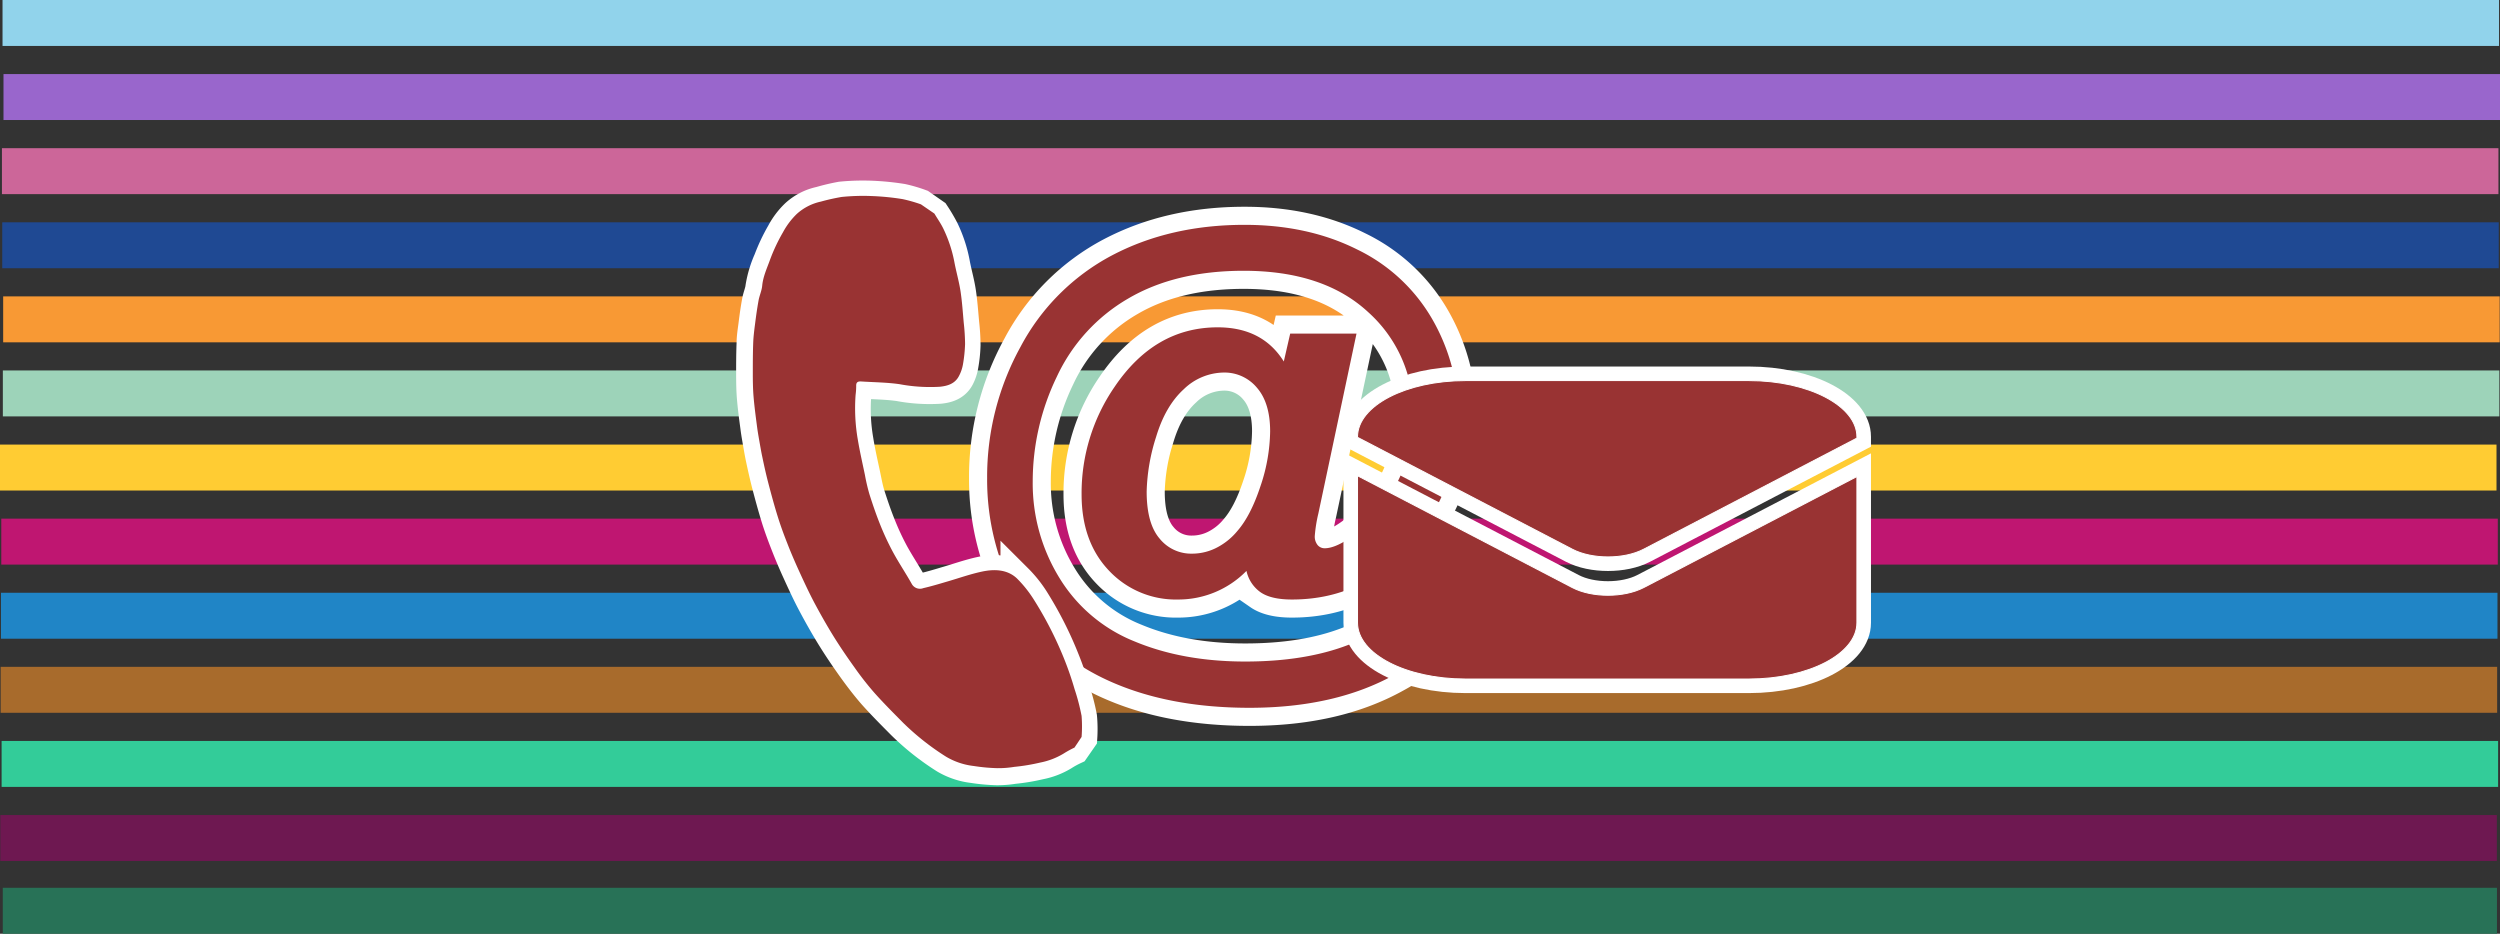 <svg xmlns="http://www.w3.org/2000/svg" viewBox="0 0 622 232.32"><rect x="0" y="0" width="622" height="232.32" fill="#333333" stroke="none"/><defs><style>.cls-1{fill:#3c9;}.cls-2{fill:#bf1671;}.cls-3{fill:#91d3eb;}.cls-4{fill:#f89934;}.cls-5{fill:#2085c6;}.cls-6{fill:#1f4993;}.cls-7{fill:#a86b2c;}.cls-8{fill:#9dd3b9;}.cls-9{fill:#6e1851;}.cls-10{fill:#c69;}.cls-11{fill:#96c;}.cls-12{fill:#fc3;}.cls-13{fill:#287257;}.cls-14,.cls-16,.cls-17{fill:#fff;}.cls-14,.cls-16,.cls-17,.cls-18{stroke:#fff;stroke-miterlimit:10;}.cls-14{stroke-width:9px;}.cls-15,.cls-18{fill:#933;}.cls-16{stroke-width:8px;}.cls-17{stroke-width:7px;}.cls-18{stroke-width:0.25px;}</style></defs><g id="Layer_2" data-name="Layer 2"><g id="Layer_1-2" data-name="Layer 1"><rect class="cls-1" x="0.4" y="184.35" width="621.13" height="11.43"></rect><rect class="cls-2" x="0.32" y="129.04" width="621.13" height="11.43"></rect><rect class="cls-3" x="0.63" width="621.13" height="11.43"></rect><rect class="cls-4" x="0.79" y="73.74" width="621.13" height="11.43"></rect><rect class="cls-5" x="0.24" y="147.48" width="621.13" height="11.43"></rect><rect class="cls-6" x="0.55" y="55.3" width="621.13" height="11.43" transform="translate(622.24 122.04) rotate(180)"></rect><rect class="cls-7" x="0.16" y="165.91" width="621.13" height="11.43"></rect><rect class="cls-8" x="0.71" y="92.17" width="621.13" height="11.43"></rect><rect class="cls-9" x="0.08" y="202.78" width="621.13" height="11.43"></rect><rect class="cls-10" x="0.48" y="36.87" width="621.13" height="11.43"></rect><rect class="cls-11" x="0.87" y="18.43" width="621.13" height="11.43"></rect><rect class="cls-12" y="110.61" width="621.13" height="11.43"></rect><rect class="cls-13" x="0.69" y="220.88" width="620.55" height="11.43"></rect><path class="cls-13" d="M96,190.19h0Z"></path><path class="cls-14" d="M352.85,148h13.31A45.22,45.22,0,0,1,347,167.85q-14.81,8.25-36.12,8.25-20.62,0-35.63-7t-22.31-20.56A61.55,61.55,0,0,1,245.6,119a67,67,0,0,1,8.31-32.71,54.64,54.64,0,0,1,22.75-22.75q14.44-7.6,33-7.6,15.75,0,28,6.13a43.25,43.25,0,0,1,18.72,17.4,48.73,48.73,0,0,1,6.47,24.66A46.37,46.37,0,0,1,353,132.91q-12.32,16.26-31.57,16.25c-3.45,0-6.06-.6-7.81-1.81a8.79,8.79,0,0,1-3.5-5.31,23.73,23.73,0,0,1-17,7.12A22.84,22.84,0,0,1,275.94,142q-6.84-7.17-6.84-19a46.64,46.64,0,0,1,8.25-26.81q10-14.75,25.62-14.75,11.13,0,16.44,8.5L321,83h16.5L328,127.79a35.66,35.66,0,0,0-.88,5.5,3.34,3.34,0,0,0,.72,2.34,2.26,2.26,0,0,0,1.72.78q3,0,7.75-3.62A34.6,34.6,0,0,0,347.66,120a37.06,37.06,0,0,0,3.94-16.57,33.65,33.65,0,0,0-11.13-25.71q-11.12-10.35-31.06-10.35-16.94,0-28.72,6.91a43.84,43.84,0,0,0-17.75,19.44,60,60,0,0,0-6,26.09,44.87,44.87,0,0,0,6.66,24,38.7,38.7,0,0,0,18.69,15.78q12,5,27.53,5,14.94,0,25.69-4.16A39.88,39.88,0,0,0,352.85,148Zm-67.56-25.68q0,7.93,3.22,11.68a10.08,10.08,0,0,0,8,3.75,13.42,13.42,0,0,0,6.69-1.75,16.32,16.32,0,0,0,4.69-3.93q3.31-3.81,5.72-11.13a43.8,43.8,0,0,0,2.4-13.62q0-7.07-3.28-10.85a10.47,10.47,0,0,0-8.28-3.78,14.52,14.52,0,0,0-9.94,4.16q-4.56,4.16-6.87,11.84A48.13,48.13,0,0,0,285.29,122.29Z"></path><path class="cls-15" d="M352.85,148h13.31A45.22,45.22,0,0,1,347,167.85q-14.81,8.25-36.12,8.25-20.62,0-35.63-7t-22.31-20.56A61.55,61.55,0,0,1,245.6,119a67,67,0,0,1,8.31-32.71,54.64,54.64,0,0,1,22.75-22.75q14.44-7.6,33-7.6,15.75,0,28,6.13a43.25,43.25,0,0,1,18.72,17.4,48.73,48.73,0,0,1,6.47,24.66A46.37,46.37,0,0,1,353,132.91q-12.32,16.26-31.57,16.25c-3.45,0-6.06-.6-7.81-1.81a8.79,8.79,0,0,1-3.5-5.31,23.73,23.73,0,0,1-17,7.12A22.84,22.84,0,0,1,275.94,142q-6.84-7.17-6.84-19a46.64,46.64,0,0,1,8.25-26.81q10-14.75,25.62-14.75,11.13,0,16.44,8.5L321,83h16.5L328,127.79a35.66,35.66,0,0,0-.88,5.5,3.34,3.34,0,0,0,.72,2.34,2.26,2.26,0,0,0,1.72.78q3,0,7.75-3.62A34.6,34.6,0,0,0,347.66,120a37.06,37.06,0,0,0,3.94-16.57,33.65,33.65,0,0,0-11.13-25.71q-11.12-10.35-31.06-10.35-16.94,0-28.72,6.91a43.84,43.84,0,0,0-17.75,19.44,60,60,0,0,0-6,26.09,44.87,44.87,0,0,0,6.66,24,38.7,38.7,0,0,0,18.69,15.78q12,5,27.53,5,14.94,0,25.69-4.16A39.88,39.88,0,0,0,352.85,148Zm-67.56-25.68q0,7.93,3.22,11.68a10.08,10.08,0,0,0,8,3.75,13.42,13.42,0,0,0,6.69-1.75,16.32,16.32,0,0,0,4.69-3.93q3.31-3.81,5.72-11.13a43.8,43.8,0,0,0,2.4-13.62q0-7.07-3.28-10.85a10.47,10.47,0,0,0-8.28-3.78,14.52,14.52,0,0,0-9.94,4.16q-4.56,4.16-6.87,11.84A48.13,48.13,0,0,0,285.29,122.29Z"></path><g id="fu5LqE.tif"><path class="cls-16" d="M232.33,53.38a41.66,41.66,0,0,1,2.3,3.91,33,33,0,0,1,2.65,8c.44,2.45,1.15,4.84,1.53,7.3s.58,5.25.82,7.88a50.91,50.91,0,0,1,.33,5.37,34.34,34.34,0,0,1-.54,5.14,9.67,9.67,0,0,1-.95,2.85c-1,1.9-2.82,2.44-4.69,2.63a41.15,41.15,0,0,1-10.1-.64c-3.19-.45-6.46-.46-9.69-.67-.85-.06-1.11.37-1.07,1.19a17.91,17.91,0,0,1-.16,2.18,45.58,45.58,0,0,0,.56,11.08c.48,3,1.15,5.87,1.77,8.8.33,1.59.62,3.21,1.1,4.75.82,2.57,1.69,5.12,2.69,7.6a67,67,0,0,0,3.16,6.82c1.46,2.69,3.17,5.23,4.67,7.9a2.34,2.34,0,0,0,2.89,1.11c1.91-.44,3.8-1,5.69-1.57,3-.86,5.92-1.92,8.94-2.56s6.27-.58,8.69,1.72a30,30,0,0,1,4,4.94,91.06,91.06,0,0,1,7.71,15.15,73.32,73.32,0,0,1,2.56,7.44,50.1,50.1,0,0,1,1.75,6.68,32.66,32.66,0,0,1,.06,5.24l-1.83,2.63a23.52,23.52,0,0,0-2.74,1.51,17.58,17.58,0,0,1-5.81,2.21,48.33,48.33,0,0,1-6.44,1.07,25.57,25.57,0,0,1-4.17.33,47.92,47.92,0,0,1-5.89-.54,17.58,17.58,0,0,1-6.89-2.31,63.12,63.12,0,0,1-10.68-8.45c-2.44-2.46-4.89-4.91-7.19-7.49-1.74-2-3.32-4.07-4.86-6.2-1.82-2.54-3.59-5.13-5.24-7.79s-3.3-5.56-4.81-8.41c-1.34-2.51-2.54-5.11-3.72-7.7q-1.61-3.5-3-7.06c-.86-2.19-1.68-4.4-2.38-6.65-.87-2.83-1.65-5.69-2.39-8.55-.54-2.09-1-4.2-1.45-6.3-.21-1-.39-2-.56-3-.26-1.51-.54-3-.74-4.55-.33-2.45-.66-4.91-.87-7.38-.16-1.89-.18-3.81-.19-5.72,0-2.6,0-5.2.11-7.81,0-1.54.26-3.08.46-4.62.25-2,.51-3.91.87-5.84.22-1.23.77-2.42.89-3.64a27.05,27.05,0,0,1,2-6.61,44.7,44.7,0,0,1,3.18-6.71,18.09,18.09,0,0,1,3.43-4.55,12.84,12.84,0,0,1,6-3.08,51.33,51.33,0,0,1,5.19-1.23,56.07,56.07,0,0,1,7.55-.22,64.51,64.51,0,0,1,7.61.76A35.14,35.14,0,0,1,229,51.06Z"></path></g><g id="fu5LqE.tif-2" data-name="fu5LqE.tif"><path class="cls-15" d="M232.48,53.14c.77,1.3,1.66,2.54,2.3,3.91a33.46,33.46,0,0,1,2.64,8c.45,2.45,1.15,4.84,1.54,7.29.4,2.61.58,5.26.81,7.89a50.59,50.59,0,0,1,.34,5.37,35.57,35.57,0,0,1-.54,5.13,9.75,9.75,0,0,1-1,2.86c-1,1.9-2.82,2.43-4.69,2.63a41.18,41.18,0,0,1-10.1-.64c-3.18-.45-6.45-.47-9.69-.68-.85,0-1.1.37-1.07,1.2a17.58,17.58,0,0,1-.15,2.17,45.66,45.66,0,0,0,.55,11.09c.49,2.95,1.16,5.87,1.77,8.79a47,47,0,0,0,1.11,4.76c.81,2.56,1.68,5.11,2.68,7.6a66.87,66.87,0,0,0,3.17,6.81c1.45,2.69,3.17,5.24,4.67,7.91a2.32,2.32,0,0,0,2.89,1.1c1.91-.44,3.79-1,5.68-1.56,3-.86,5.93-1.92,8.94-2.56s6.28-.58,8.69,1.71a29.63,29.63,0,0,1,4,4.95A91.09,91.09,0,0,1,264.79,164a78.59,78.59,0,0,1,2.56,7.44,52.9,52.9,0,0,1,1.75,6.68,33.75,33.75,0,0,1,0,5.23L267.33,186a25.88,25.88,0,0,0-2.74,1.51,17.77,17.77,0,0,1-5.81,2.22,48.21,48.21,0,0,1-6.45,1.07,24.41,24.41,0,0,1-4.17.32,44.62,44.62,0,0,1-5.89-.54,17.38,17.38,0,0,1-6.88-2.31,63.53,63.53,0,0,1-10.69-8.44c-2.43-2.46-4.89-4.91-7.19-7.5a74.65,74.65,0,0,1-4.85-6.19c-1.82-2.54-3.6-5.13-5.25-7.79s-3.29-5.56-4.81-8.41c-1.33-2.52-2.53-5.11-3.72-7.71-1.06-2.32-2.08-4.67-3-7.05-.87-2.19-1.68-4.41-2.38-6.66-.88-2.82-1.65-5.68-2.4-8.55-.54-2.08-1-4.19-1.44-6.3-.22-1-.39-2-.57-3-.26-1.51-.54-3-.74-4.54-.32-2.45-.65-4.91-.86-7.38-.16-1.89-.19-3.81-.19-5.72,0-2.6,0-5.21.1-7.81.06-1.54.26-3.09.46-4.63.25-2,.52-3.9.87-5.84.22-1.22.78-2.41.9-3.63.22-2.35,1.23-4.46,2-6.62a44.08,44.08,0,0,1,3.17-6.7,18.63,18.63,0,0,1,3.43-4.56,13,13,0,0,1,6-3.08A51.08,51.08,0,0,1,209.41,49a53.05,53.05,0,0,1,7.56-.22,62.1,62.1,0,0,1,7.6.76,36.9,36.9,0,0,1,4.56,1.3Z"></path></g><path class="cls-17" d="M391.2,146.19l-53.45-27.83v36.58c0,7.74,12,14,26.88,14h70.49c14.84,0,26.88-6.26,26.88-14V118.56l-53.06,27.63C404,148.74,396.1,148.74,391.2,146.19Z"></path><path class="cls-17" d="M435.12,94.69H364.63c-14.84,0-26.88,6.27-26.88,14v.12l53.45,27.84c4.9,2.55,12.84,2.55,17.74,0L462,109v-.32C462,101,450,94.69,435.12,94.69Z"></path><path class="cls-18" d="M391.2,146.19l-53.45-27.83v36.58c0,7.74,12,14,26.88,14h70.49c14.84,0,26.88-6.26,26.88-14V118.56l-53.06,27.63C404,148.74,396.1,148.74,391.2,146.19Z"></path><path class="cls-18" d="M435.12,94.69H364.63c-14.84,0-26.88,6.27-26.88,14v.12l53.45,27.84c4.9,2.55,12.84,2.55,17.74,0L462,109v-.32C462,101,450,94.69,435.12,94.69Z"></path></g></g></svg>